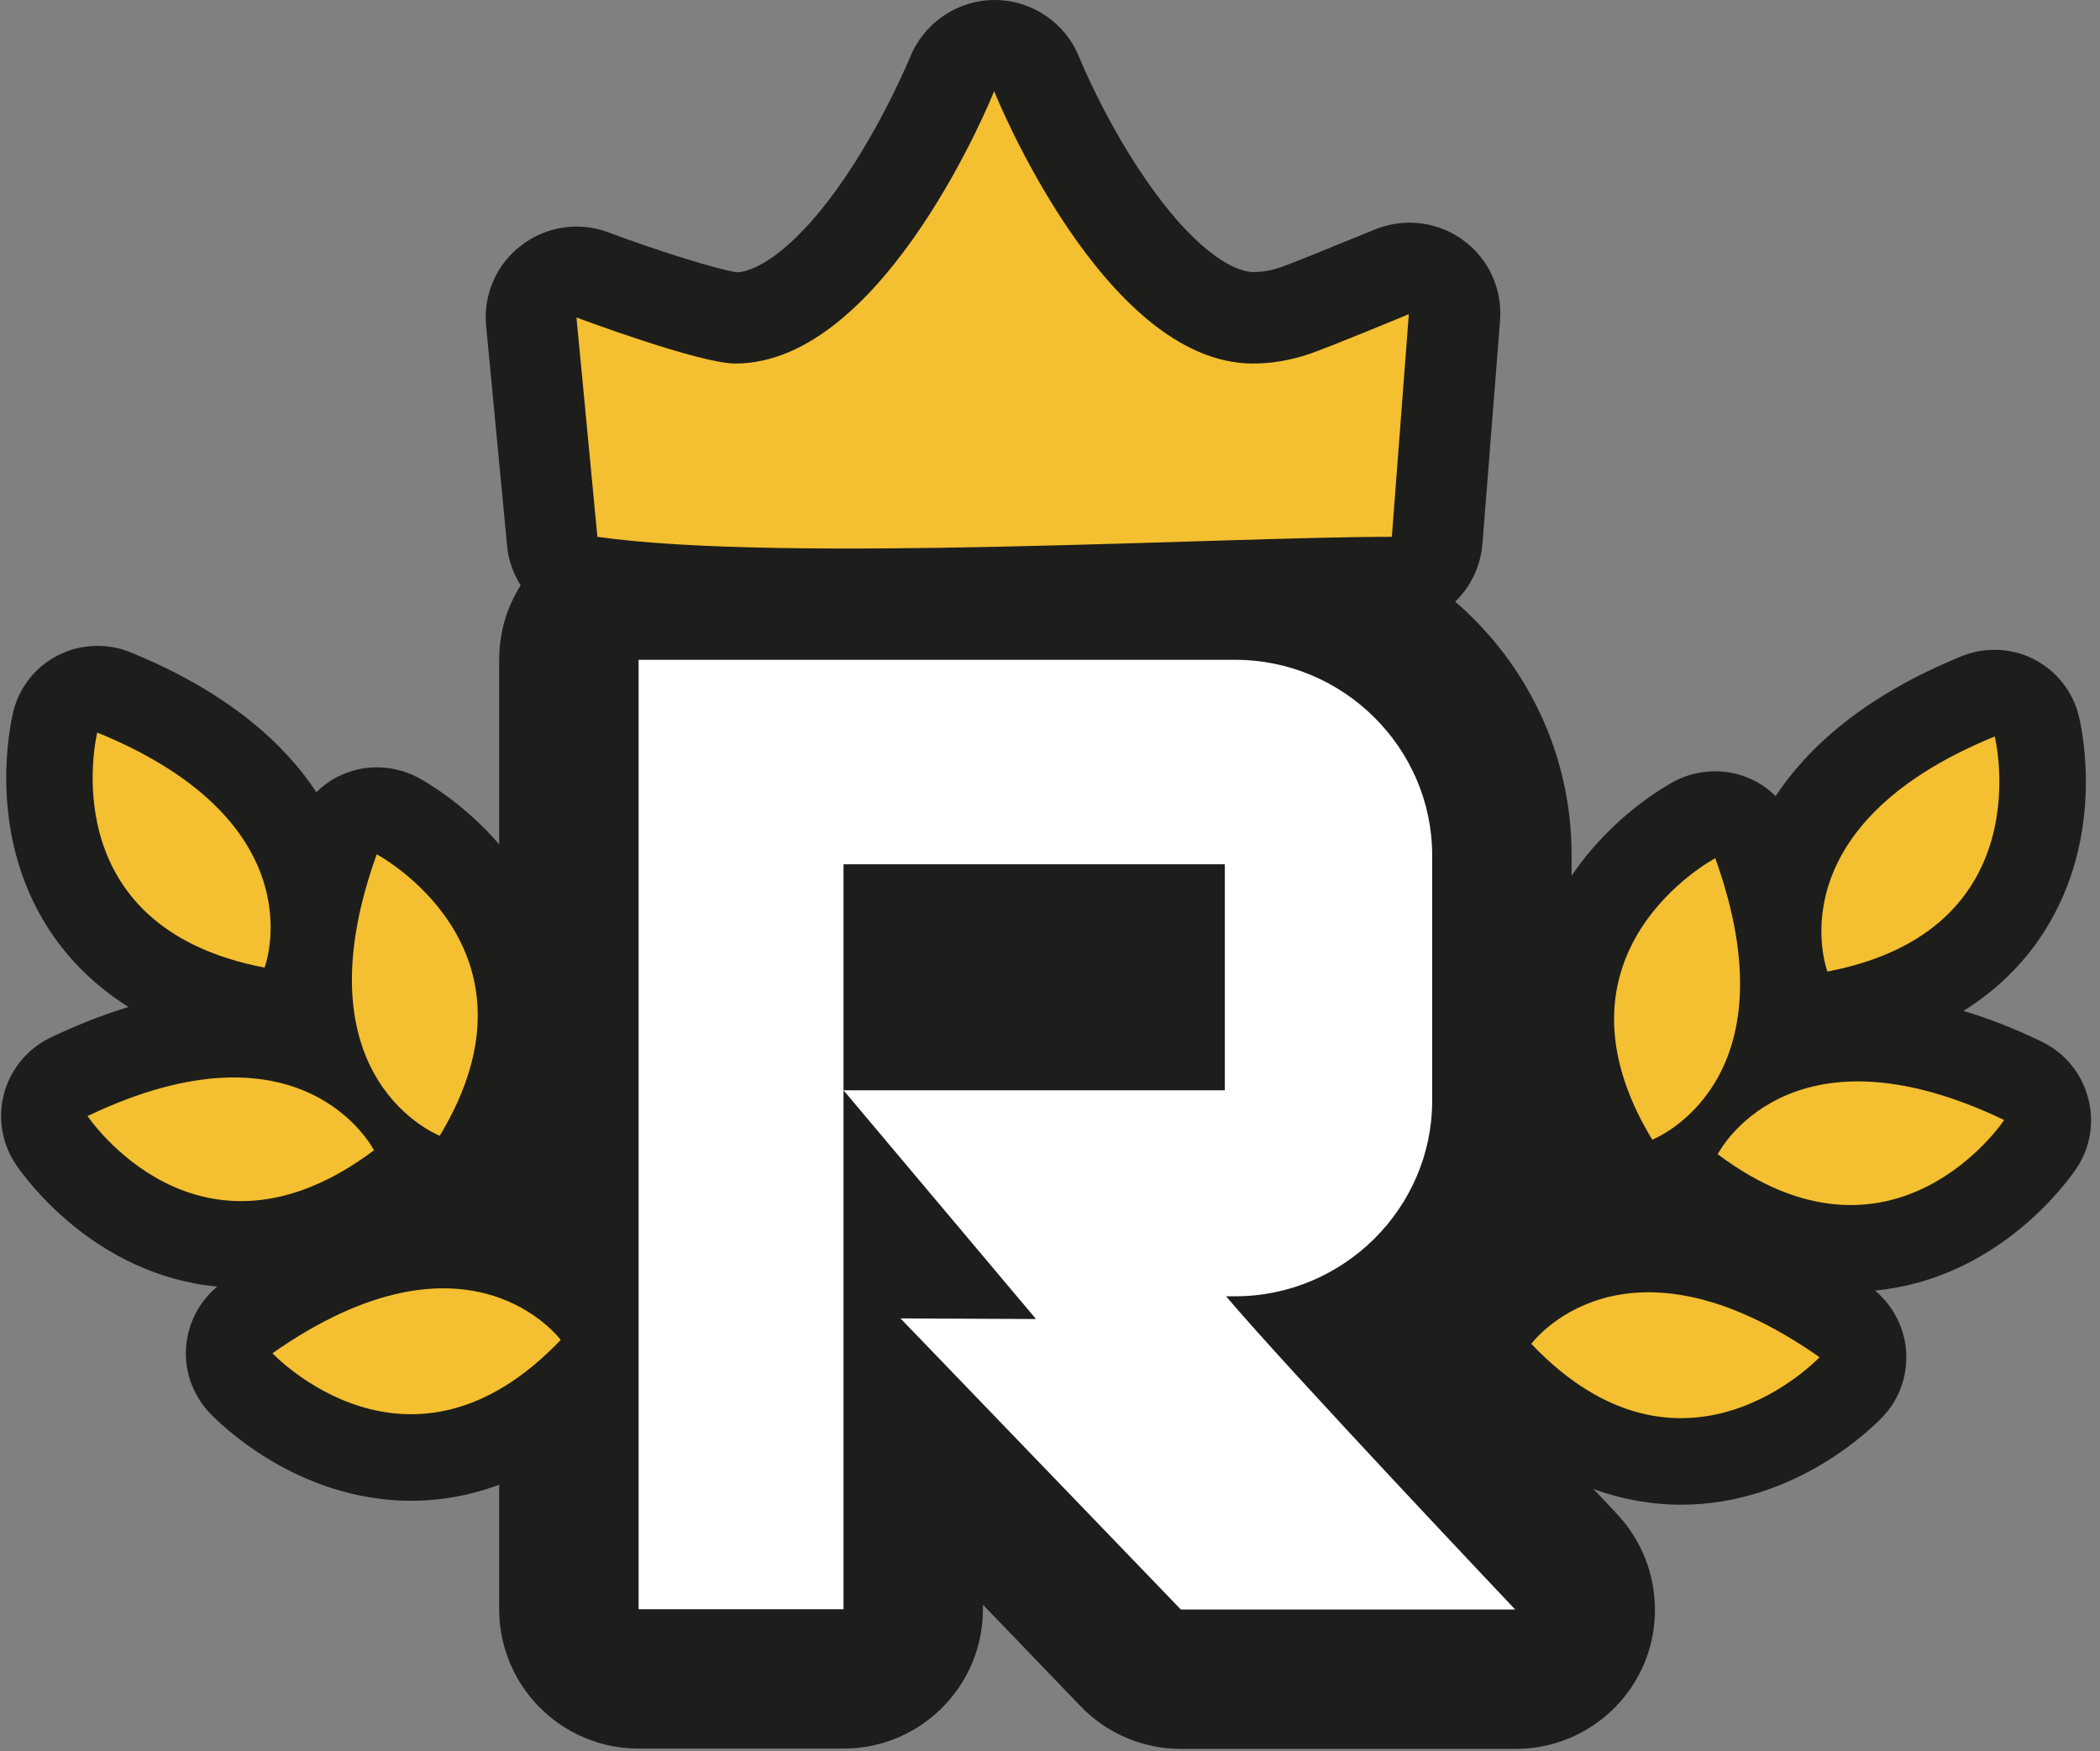 <svg width="247" height="206" viewBox="0 0 247 206" fill="none" xmlns="http://www.w3.org/2000/svg">
<rect x="0" y="0" width="247" height="206" fill="#808080" stroke="none"/>
<g clip-path="url(#clip0_392_24699)">
<path d="M244.246 137.428C243.32 138.818 235.12 150.437 220.538 151.827C222.57 153.538 223.889 155.961 224.174 158.634C224.46 161.592 223.497 164.515 221.465 166.653C220.466 167.722 211.304 177.025 197.72 177.025C194.868 177.025 191.303 176.597 187.417 175.171C189.093 176.953 190.126 178.022 190.162 178.094C194.654 182.834 195.902 189.819 193.335 195.843C190.733 201.866 184.814 205.751 178.29 205.751H138.894C134.438 205.751 130.16 203.933 127.093 200.725L115.613 188.786V189.32C115.613 198.373 108.269 205.715 99.213 205.715H75.113C66.057 205.715 58.713 198.373 58.713 189.32V174.672C54.791 176.134 51.226 176.561 48.373 176.561C34.79 176.561 25.627 167.259 24.629 166.19C22.597 164.016 21.599 161.093 21.919 158.171C22.205 155.498 23.488 153.074 25.556 151.364C10.974 149.974 2.774 138.355 1.847 136.965C0.207 134.506 -0.292 131.441 0.493 128.59C1.277 125.738 3.273 123.351 5.947 122.067C9.085 120.571 12.151 119.359 15.11 118.468C10.511 115.581 7.552 112.124 5.662 109.201C-1.647 97.796 1.241 85.109 1.562 83.719C2.275 80.832 4.2 78.408 6.839 77.09C8.3 76.341 9.869 75.985 11.473 75.985C12.793 75.985 14.076 76.234 15.324 76.733C26.875 81.438 33.471 87.532 37.214 93.199C38.177 92.237 39.353 91.453 40.673 90.954C41.849 90.49 43.097 90.276 44.345 90.276C45.985 90.276 47.625 90.668 49.122 91.453C49.907 91.88 54.47 94.411 58.713 99.329V77.589C58.713 74.381 59.639 71.387 61.244 68.857C60.353 67.467 59.782 65.863 59.639 64.152L57.179 38.349C56.823 34.678 58.392 31.078 61.315 28.869C63.205 27.407 65.522 26.659 67.804 26.659C69.052 26.659 70.335 26.873 71.547 27.336C77.644 29.617 84.596 31.755 86.7 32.041C89.266 31.898 93.901 28.94 99.32 20.992C104.062 14.007 107.021 6.772 107.057 6.7C108.697 2.673 112.619 0 116.968 0H117.004C121.353 0 125.311 2.673 126.915 6.7C126.951 6.772 129.874 14.007 134.652 20.956C140.213 29.118 144.92 32.005 147.451 32.005C148.449 32.005 149.483 31.827 150.66 31.435C151.8 31.043 157.255 28.833 161.676 27.015C162.995 26.481 164.386 26.195 165.776 26.195C167.986 26.195 170.197 26.873 172.051 28.227C175.081 30.401 176.721 34.001 176.436 37.707L174.368 63.938C174.154 66.611 172.978 69.035 171.16 70.781C179.538 78.016 184.85 88.673 184.85 100.576V103.036C189.592 95.979 196.009 92.415 196.936 91.916C198.433 91.132 200.073 90.74 201.713 90.74C202.961 90.74 204.209 90.954 205.386 91.417C206.705 91.916 207.881 92.7 208.844 93.662C212.587 87.996 219.183 81.901 230.734 77.197C231.982 76.698 233.266 76.448 234.585 76.448C236.189 76.448 237.758 76.805 239.219 77.553C241.858 78.907 243.783 81.331 244.496 84.182C244.853 85.608 247.705 98.26 240.396 109.665C238.506 112.623 235.547 116.044 230.948 118.931C233.943 119.822 237.009 121.034 240.111 122.531C242.785 123.814 244.781 126.166 245.566 129.053C246.386 131.904 245.886 134.969 244.246 137.428Z" fill="#1D1D1B"/>
<path d="M180.108 158.1C180.108 158.1 190.84 143.452 214.014 159.668C214.014 159.668 197.934 176.811 180.108 158.1Z" fill="#F4BF30"/>
<path d="M202.034 135.789C202.034 135.789 210.234 119.573 235.725 131.762C235.761 131.762 222.712 151.292 202.034 135.789Z" fill="#F4BF30"/>
<path d="M194.333 134.078C194.333 134.078 211.304 127.556 201.749 100.969C201.713 100.969 180.964 111.981 194.333 134.078Z" fill="#F4BF30"/>
<path d="M214.941 114.298C214.941 114.298 208.452 97.333 234.621 86.641C234.621 86.677 240.289 109.451 214.941 114.298Z" fill="#F4BF30"/>
<path d="M65.95 157.636C65.95 157.636 55.183 142.988 32.045 159.204C32.045 159.204 48.124 176.347 65.95 157.636Z" fill="#F4BF30"/>
<path d="M43.988 135.326C43.988 135.326 35.788 119.109 10.297 131.298C10.297 131.298 23.346 150.829 43.988 135.326Z" fill="#F4BF30"/>
<path d="M51.725 133.615C51.725 133.615 34.754 127.093 44.309 100.505C44.309 100.505 65.058 111.518 51.725 133.615Z" fill="#F4BF30"/>
<path d="M31.118 113.835C31.118 113.835 37.607 96.87 11.438 86.178C11.438 86.213 5.769 108.988 31.118 113.835Z" fill="#F4BF30"/>
<path d="M178.219 189.356H138.895L105.916 155.106L121.853 155.177L99.214 128.269H144.064V101.681H99.214V189.32H75.113V77.624H145.276C158.04 77.624 168.45 88.031 168.45 100.612V129.516C168.45 142.097 158.04 152.504 145.276 152.504H144.207C151.694 161.343 178.219 189.356 178.219 189.356Z" fill="white"/>
<path d="M163.708 63.154C143.672 63.154 92.118 66.255 70.264 63.154L67.804 37.351C67.804 37.351 82.243 42.768 86.485 42.768C104.133 42.768 116.932 10.728 116.932 10.728C116.932 10.728 129.732 42.768 147.379 42.768C149.518 42.768 151.693 42.412 153.939 41.663C156.185 40.915 165.705 36.959 165.705 36.959L163.708 63.154Z" fill="#F4BF30"/>
</g>
<defs>
<clipPath id="clip0_392_24699">
<rect width="246" height="206" fill="white" transform="translate(0.129)"/>
</clipPath>
</defs>
</svg>

